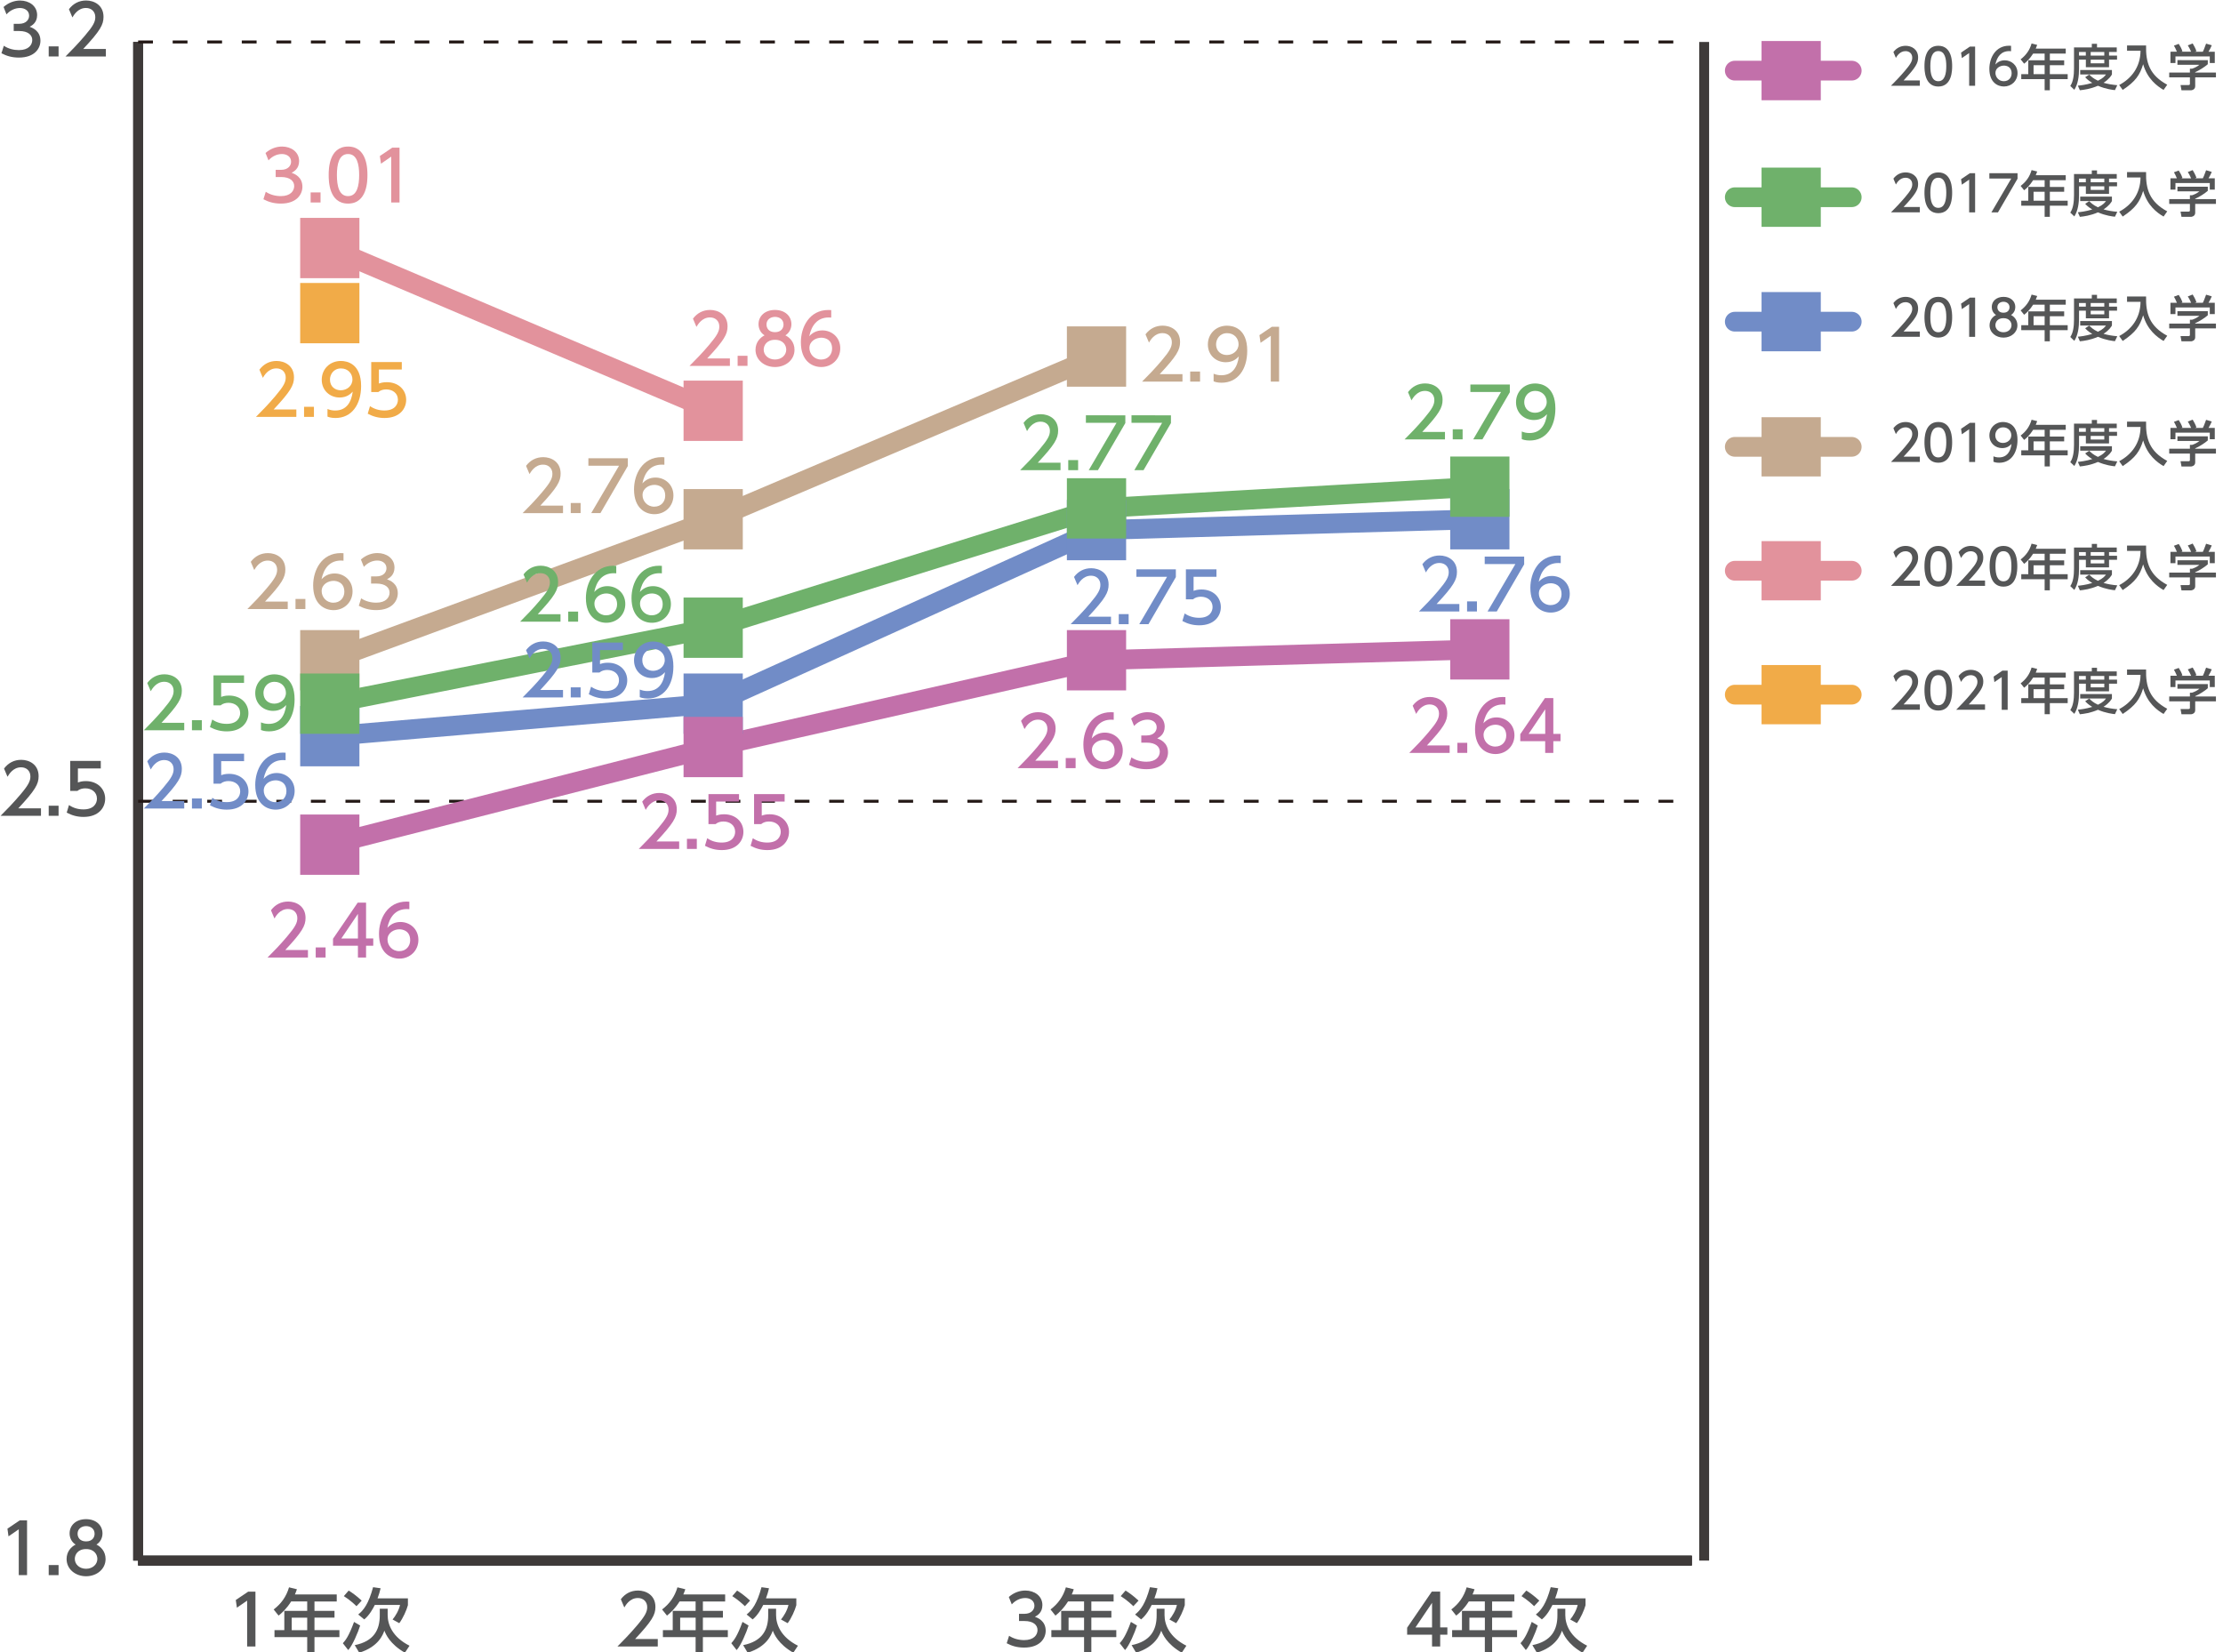 <?xml version="1.0" encoding="utf-8"?>
<!-- Generator: Adobe Illustrator 27.7.0, SVG Export Plug-In . SVG Version: 6.00 Build 0)  -->
<svg version="1.1" id="レイヤー_1" xmlns="http://www.w3.org/2000/svg" xmlns:xlink="http://www.w3.org/1999/xlink" x="0px"
	 y="0px" width="538.16px" height="400px" viewBox="0 0 538.16 400" style="enable-background:new 0 0 538.16 400;"
	 xml:space="preserve">
<style type="text/css">
	.st0{fill:none;stroke:#000000;stroke-width:2.39;stroke-miterlimit:10;}
	.st1{fill:none;stroke:#3E3A39;stroke-width:2.39;stroke-miterlimit:10;}
	.st2{fill:#555657;}
	.st3{fill:none;stroke:#231815;stroke-width:0.717;stroke-miterlimit:10;stroke-dasharray:3.585,4.78;}
	.st4{fill:none;stroke:#C5AA90;stroke-width:4.78;stroke-linecap:round;stroke-miterlimit:10;}
	.st5{fill:none;stroke:#E2929C;stroke-width:4.78;stroke-linecap:round;stroke-miterlimit:10;}
	.st6{fill:none;stroke:#718CC7;stroke-width:4.78;stroke-linecap:round;stroke-miterlimit:10;}
	.st7{fill:none;stroke:#6FB16B;stroke-width:4.78;stroke-linecap:round;stroke-miterlimit:10;}
	.st8{fill:none;stroke:#C270AA;stroke-width:4.78;stroke-linecap:round;stroke-miterlimit:10;}
	.st9{fill:#C5AA90;}
	.st10{fill:#E2929C;}
	.st11{fill:#718CC7;}
	.st12{fill:#6FB16B;}
	.st13{fill:#C270AA;}
	.st14{fill:none;stroke:#F1AB48;stroke-width:4.78;stroke-linecap:round;stroke-miterlimit:10;}
	.st15{fill:#F1AB48;}
	.st16{fill-rule:evenodd;clip-rule:evenodd;fill:#C270AA;}
</style>
<line class="st0" x1="33.44" y1="377.83" x2="409.57" y2="377.83"/>
<g>
	<g>
		<line class="st1" x1="33.44" y1="377.83" x2="33.44" y2="10.16"/>
		<line class="st1" x1="412.56" y1="377.83" x2="412.56" y2="10.16"/>
	</g>
</g>
<g>
	<path class="st2" d="M4.79,368.08h1.76v13.27H4.54v-11.1l-2.48,1.71L1.8,370.1L4.79,368.08z"/>
	<path class="st2" d="M14.18,378.91v2.44h-2.39v-2.44H14.18z"/>
	<path class="st2" d="M25.56,377.45c0,2.44-2.14,4.17-4.72,4.17c-2.58,0-4.72-1.72-4.72-4.17c0-1.83,1.14-2.98,2.19-3.5
		c-0.99-0.6-1.46-1.67-1.46-2.7c0-1.97,1.56-3.45,3.98-3.45c2.41,0,3.98,1.47,3.98,3.45c0,1.02-0.47,2.09-1.46,2.7
		C24.42,374.47,25.56,375.63,25.56,377.45z M23.57,377.42c0-0.97-0.67-2.38-2.73-2.38c-2.04,0-2.73,1.39-2.73,2.38
		c0,1.32,1.14,2.39,2.73,2.39C22.43,379.81,23.57,378.74,23.57,377.42z M22.9,371.34c0-1.24-0.99-1.86-2.06-1.86
		c-1.07,0-2.06,0.64-2.06,1.84c0,0.8,0.47,1.86,2.06,1.86C22.41,373.18,22.9,372.13,22.9,371.34z"/>
</g>
<g>
	<path class="st2" d="M9.92,195.7v1.81H0.14c1.46-1.46,3-3.03,4.71-5.04c2.03-2.38,2.51-3.37,2.51-4.49c0-1.31-0.91-2.21-2.26-2.21
		c-1.97,0-2.96,1.76-3.28,2.29l-0.84-1.99c1.04-1.37,2.44-2.11,4.17-2.11c1.89,0,4.2,1.09,4.2,3.97c0,1.89-0.79,3.35-4.92,7.77H9.92
		z"/>
	<path class="st2" d="M14.18,195.07v2.44h-2.39v-2.44H14.18z"/>
	<path class="st2" d="M24.4,186.05h-5.54v3.4c0.42-0.15,0.95-0.34,1.91-0.34c2.85,0,4.69,1.89,4.69,4.27c0,2.09-1.51,4.4-5.24,4.4
		c-1.47,0-2.76-0.34-4.07-1.04l0.55-1.83c1.07,0.72,2.21,1.05,3.5,1.05c2.56,0,3.27-1.5,3.27-2.61c0-1.56-1.27-2.49-2.83-2.49
		c-0.69,0-1.39,0.18-1.91,0.63H17v-7.26h7.4V186.05z"/>
</g>
<g>
	<path class="st2" d="M0.93,11.08C2,11.8,3.29,12.13,4.58,12.13c2.38,0,3.23-1.3,3.23-2.44c0-1.17-0.97-2.18-3.16-2.18H3.32V5.77
		h1.27c1.81,0,2.46-1.09,2.46-1.97c0-1.27-1.12-1.86-2.21-1.86c-1.26,0-2.43,0.6-3.27,1.54L0.86,1.69c1.27-1.12,2.73-1.56,4-1.56
		c2.19,0,4.13,1.29,4.13,3.53c0,1.87-1.32,2.56-1.81,2.81c0.69,0.27,2.61,1,2.61,3.4c0,1.79-1.34,4.07-5.22,4.07
		c-1.74,0-3.03-0.42-4.22-1.05L0.93,11.08z"/>
	<path class="st2" d="M14.18,11.23v2.44h-2.39v-2.44H14.18z"/>
	<path class="st2" d="M25.63,11.86v1.81h-9.77c1.45-1.46,2.99-3.03,4.7-5.04c2.03-2.38,2.51-3.36,2.51-4.49
		c0-1.3-0.91-2.21-2.26-2.21c-1.97,0-2.96,1.76-3.28,2.29l-0.84-1.99c1.04-1.37,2.44-2.11,4.17-2.11c1.89,0,4.2,1.09,4.2,3.97
		c0,1.89-0.79,3.35-4.92,7.77H25.63z"/>
</g>
<line class="st1" x1="33.44" y1="377.83" x2="33.44" y2="10.16"/>
<line class="st1" x1="33.44" y1="377.83" x2="409.57" y2="377.83"/>
<line class="st3" x1="33.44" y1="193.99" x2="409.57" y2="193.99"/>
<line class="st3" x1="33.44" y1="10.16" x2="409.57" y2="10.16"/>
<g>
	<path class="st2" d="M346.68,398.62v-2.85h-6.03v-1.69l5.97-8.74h2.03v8.67h1.74v1.76h-1.74v2.85H346.68z M342.66,394.02h4.02
		v-5.96L342.66,394.02z"/>
	<path class="st2" d="M366.61,386.04v1.69h-5.39V390h4.85v1.64h-4.85v3.03h6.04v1.69h-6.04v3.77h-1.76v-3.77h-7.92v-1.69h2.38V390
		h5.54v-2.28h-3.88c-1.19,1.86-2.18,2.71-3.05,3.43l-1.19-1.49c1.81-1.37,3.06-3.1,3.72-5.36l1.91,0.47
		c-0.22,0.65-0.32,0.87-0.49,1.26H366.61z M359.47,391.65h-3.75v3.03h3.75V391.65z"/>
	<path class="st2" d="M372.28,393.55c-0.49,1.61-1.87,4.87-2.89,5.94l-1.29-1.66c0.64-0.72,1.42-1.64,2.71-5.16L372.28,393.55z
		 M371.39,388.87c-0.32-0.32-1.64-1.56-3.06-2.44l1.17-1.34c0.7,0.42,1.84,1.21,3.15,2.43L371.39,388.87z M377.03,389.48h1.91v1.56
		c0,2.28,1.16,5.32,5.29,7.4l-1.12,1.69c-3.67-2.11-4.64-4.52-4.97-5.34c-0.32,0.92-1.41,3.92-6.08,5.34l-1.09-1.83
		c4.64-0.94,6.06-3.7,6.06-7.2V389.48z M377.23,384.53c-0.2,0.84-0.42,1.61-0.74,2.44h7.35v1.66c-0.32,1.19-1.19,3.16-2.09,4.35
		l-1.62-0.89c0.7-0.84,1.51-2.19,1.81-3.53h-6.11c-0.47,0.95-1.34,2.53-2.56,3.51l-1.46-1.19c1.32-1.07,2.49-2.54,3.6-6.61
		L377.23,384.53z"/>
</g>
<g>
	<path class="st2" d="M244.29,396.03c1.07,0.72,2.36,1.05,3.65,1.05c2.38,0,3.23-1.3,3.23-2.44c0-1.17-0.97-2.18-3.16-2.18h-1.32
		v-1.74h1.27c1.81,0,2.46-1.09,2.46-1.97c0-1.27-1.12-1.86-2.21-1.86c-1.26,0-2.43,0.6-3.27,1.54l-0.72-1.79
		c1.27-1.12,2.73-1.56,4-1.56c2.19,0,4.13,1.29,4.13,3.53c0,1.88-1.32,2.56-1.81,2.81c0.69,0.27,2.61,1.01,2.61,3.4
		c0,1.79-1.34,4.07-5.22,4.07c-1.74,0-3.03-0.42-4.22-1.05L244.29,396.03z"/>
	<path class="st2" d="M269.59,386.04v1.69h-5.39V390h4.85v1.64h-4.85v3.03h6.04v1.69h-6.04v3.77h-1.76v-3.77h-7.92v-1.69h2.38V390
		h5.54v-2.28h-3.88c-1.19,1.86-2.18,2.71-3.05,3.43l-1.19-1.49c1.81-1.37,3.06-3.1,3.72-5.36l1.91,0.47
		c-0.22,0.65-0.32,0.87-0.49,1.26H269.59z M262.44,391.65h-3.75v3.03h3.75V391.65z"/>
	<path class="st2" d="M275.25,393.55c-0.49,1.61-1.87,4.87-2.89,5.94l-1.29-1.66c0.64-0.72,1.42-1.64,2.71-5.16L275.25,393.55z
		 M274.37,388.87c-0.32-0.32-1.64-1.56-3.06-2.44l1.17-1.34c0.7,0.42,1.84,1.21,3.15,2.43L274.37,388.87z M280.01,389.48h1.91v1.56
		c0,2.28,1.16,5.32,5.29,7.4l-1.12,1.69c-3.67-2.11-4.64-4.52-4.97-5.34c-0.32,0.92-1.41,3.92-6.08,5.34l-1.09-1.83
		c4.64-0.94,6.06-3.7,6.06-7.2V389.48z M280.21,384.53c-0.2,0.84-0.42,1.61-0.74,2.44h7.35v1.66c-0.32,1.19-1.19,3.16-2.09,4.35
		l-1.62-0.89c0.7-0.84,1.51-2.19,1.81-3.53h-6.11c-0.47,0.95-1.34,2.53-2.56,3.51l-1.46-1.19c1.32-1.07,2.49-2.54,3.6-6.61
		L280.21,384.53z"/>
</g>
<g>
	<path class="st2" d="M159.24,396.82v1.81h-9.77c1.45-1.46,2.99-3.03,4.7-5.04c2.03-2.38,2.51-3.37,2.51-4.49
		c0-1.3-0.91-2.21-2.26-2.21c-1.97,0-2.96,1.76-3.28,2.29l-0.84-1.99c1.04-1.37,2.44-2.11,4.17-2.11c1.89,0,4.2,1.09,4.2,3.97
		c0,1.89-0.79,3.35-4.92,7.77H159.24z"/>
	<path class="st2" d="M175.55,386.04v1.69h-5.39V390h4.85v1.64h-4.85v3.03h6.04v1.69h-6.04v3.77h-1.76v-3.77h-7.92v-1.69h2.38V390
		h5.54v-2.28h-3.88c-1.19,1.86-2.18,2.71-3.05,3.43l-1.19-1.49c1.81-1.37,3.06-3.1,3.72-5.36l1.91,0.47
		c-0.22,0.65-0.32,0.87-0.49,1.26H175.55z M168.41,391.65h-3.75v3.03h3.75V391.65z"/>
	<path class="st2" d="M181.22,393.55c-0.49,1.61-1.87,4.87-2.89,5.94l-1.29-1.66c0.64-0.72,1.42-1.64,2.71-5.16L181.22,393.55z
		 M180.33,388.87c-0.32-0.32-1.64-1.56-3.06-2.44l1.17-1.34c0.7,0.42,1.84,1.21,3.15,2.43L180.33,388.87z M185.97,389.48h1.91v1.56
		c0,2.28,1.16,5.32,5.29,7.4l-1.12,1.69c-3.67-2.11-4.64-4.52-4.97-5.34c-0.32,0.92-1.41,3.92-6.08,5.34l-1.09-1.83
		c4.64-0.94,6.06-3.7,6.06-7.2V389.48z M186.17,384.53c-0.2,0.84-0.42,1.61-0.74,2.44h7.35v1.66c-0.32,1.19-1.19,3.16-2.09,4.35
		l-1.62-0.89c0.7-0.84,1.51-2.19,1.81-3.53h-6.11c-0.47,0.95-1.34,2.53-2.56,3.51l-1.46-1.19c1.32-1.07,2.49-2.54,3.6-6.61
		L186.17,384.53z"/>
</g>
<g>
	<path class="st2" d="M60.08,385.35h1.76v13.27h-2.01v-11.1l-2.48,1.71l-0.27-1.86L60.08,385.35z"/>
	<path class="st2" d="M81.52,386.04v1.69h-5.39V390h4.85v1.64h-4.85v3.03h6.04v1.69h-6.04v3.77h-1.76v-3.77h-7.92v-1.69h2.38V390
		h5.54v-2.28h-3.88c-1.19,1.86-2.18,2.71-3.05,3.43l-1.19-1.49c1.81-1.37,3.06-3.1,3.72-5.36l1.91,0.47
		c-0.22,0.65-0.32,0.87-0.49,1.26H81.52z M74.37,391.65h-3.75v3.03h3.75V391.65z"/>
	<path class="st2" d="M87.19,393.55c-0.49,1.61-1.87,4.87-2.89,5.94L83,397.84c0.64-0.72,1.42-1.64,2.71-5.16L87.19,393.55z
		 M86.3,388.87c-0.32-0.32-1.64-1.56-3.06-2.44l1.17-1.34c0.7,0.42,1.84,1.21,3.15,2.43L86.3,388.87z M91.94,389.48h1.91v1.56
		c0,2.28,1.16,5.32,5.29,7.4l-1.12,1.69c-3.67-2.11-4.64-4.52-4.97-5.34c-0.32,0.92-1.41,3.92-6.08,5.34l-1.09-1.83
		c4.64-0.94,6.06-3.7,6.06-7.2V389.48z M92.14,384.53c-0.2,0.84-0.42,1.61-0.74,2.44h7.35v1.66c-0.32,1.19-1.19,3.16-2.09,4.35
		l-1.62-0.89c0.7-0.84,1.51-2.19,1.81-3.53h-6.11c-0.47,0.95-1.34,2.53-2.56,3.51l-1.46-1.19c1.32-1.07,2.49-2.54,3.6-6.61
		L92.14,384.53z"/>
</g>
<g>
	<line class="st4" x1="419.97" y1="108.18" x2="448.28" y2="108.18"/>
</g>
<g>
	<line class="st5" x1="419.97" y1="138.18" x2="448.28" y2="138.18"/>
</g>
<g>
	<line class="st6" x1="419.97" y1="77.88" x2="448.28" y2="77.88"/>
</g>
<g>
	<line class="st7" x1="419.97" y1="47.75" x2="448.28" y2="47.75"/>
</g>
<g>
	<line class="st8" x1="419.97" y1="17.1" x2="448.28" y2="17.1"/>
</g>
<g>
	<rect x="426.45" y="101.01" class="st9" width="14.34" height="14.34"/>
</g>
<g>
	<rect x="426.45" y="131.01" class="st10" width="14.34" height="14.34"/>
</g>
<g>
	<rect x="426.45" y="70.71" class="st11" width="14.34" height="14.34"/>
</g>
<g>
	<rect x="426.45" y="40.58" class="st12" width="14.34" height="14.34"/>
</g>
<g>
	<rect x="426.45" y="9.93" class="st13" width="14.34" height="14.34"/>
</g>
<g>
	<g>
		<path class="st2" d="M464.77,110.55v1.29h-6.99c1.04-1.04,2.14-2.17,3.36-3.6c1.45-1.7,1.79-2.4,1.79-3.2
			c0-0.93-0.65-1.58-1.62-1.58c-1.41,0-2.12,1.26-2.34,1.64l-0.6-1.42c0.74-0.98,1.75-1.51,2.98-1.51c1.35,0,3,0.78,3,2.84
			c0,1.35-0.56,2.39-3.52,5.55H464.77z"/>
		<path class="st2" d="M465.89,107.09c0-0.92,0-4.93,3.35-4.93s3.35,4.02,3.35,4.93c0,0.92,0,4.94-3.35,4.94
			S465.89,108.02,465.89,107.09z M471.17,107.09c0-1.83-0.35-3.64-1.93-3.64c-1.58,0-1.93,1.82-1.93,3.64
			c0,1.93,0.39,3.65,1.93,3.65C470.82,110.74,471.17,108.9,471.17,107.09z"/>
		<path class="st2" d="M476.89,102.36h1.26v9.49h-1.44v-7.93l-1.77,1.22l-0.19-1.33L476.89,102.36z"/>
		<path class="st2" d="M482.6,110.48c0.43,0.18,0.86,0.26,1.33,0.26c1.95,0,2.8-1.44,3.04-3.27c-0.33,0.35-0.98,1.02-2.27,1.02
			c-1.64,0-3.09-1.18-3.09-3.07c0-1.84,1.4-3.25,3.31-3.25c1.04,0,3.49,0.46,3.49,4.33c0,3.25-1.65,5.54-4.44,5.54
			c-0.77,0-1.17-0.16-1.38-0.24V110.48z M484.89,107.24c1.05,0,2.02-0.74,2.02-1.87c0-1.02-0.77-1.91-1.97-1.91
			c-1.33,0-1.91,1.08-1.91,1.91C483.03,106.66,483.97,107.24,484.89,107.24z"/>
		<path class="st2" d="M500.09,102.85v1.21h-3.85v1.63h3.47v1.17h-3.47v2.17h4.32v1.21h-4.32v2.69h-1.26v-2.69h-5.66v-1.21h1.7
			v-3.34h3.96v-1.63h-2.78c-0.85,1.33-1.55,1.94-2.18,2.45l-0.85-1.06c1.29-0.98,2.19-2.21,2.65-3.83l1.36,0.34
			c-0.16,0.46-0.23,0.62-0.35,0.9H500.09z M494.98,106.86h-2.68v2.17h2.68V106.86z"/>
		<path class="st2" d="M502.09,102.56h4.31v-0.88h1.26v0.88h4.78v1.1h-1.87v0.88h1.94v0.98h-1.94v1.84h-5.61v-1.84h-1.65v2.18
			c0,1.83-0.25,3.74-1.14,5.12l-0.98-0.93c0.72-1.05,0.9-2.64,0.9-4.21V102.56z M505.78,109.13c0.35,0.35,0.96,0.97,2.11,1.49
			c1.27-0.61,1.67-1.15,1.94-1.51h-6.24v-1.08h7.68v1.08c-0.18,0.31-0.65,1.12-2.03,2.01c1.03,0.3,2.01,0.46,3.33,0.59L512,112.9
			c-0.57-0.06-2.25-0.25-4.11-1.06c-1.82,0.79-3.4,0.99-4.38,1.09l-0.49-1.11c0.66-0.07,1.84-0.18,3.49-0.67
			c-1.1-0.67-1.52-1.15-1.71-1.38L505.78,109.13z M503.3,103.66v0.88h1.65v-0.88H503.3z M506.13,103.66v0.88h3.29v-0.88H506.13z
			 M506.13,105.53v0.88h3.29v-0.88H506.13z"/>
		<path class="st2" d="M514.94,102.08h4.6c-0.11,4.11,0.83,7.19,5.12,9.51l-0.89,1.26c-1.61-0.95-3.91-2.67-4.94-6.22
			c-0.8,2.6-1.81,4.14-4.95,6.22l-0.85-1.19c2.93-1.57,5.12-4.28,5.17-8.29h-3.27V102.08z"/>
		<path class="st2" d="M534.48,105.64v0.99c-0.68,0.61-2.11,1.53-3.05,1.91v0.1h5.02v1.17h-5.02v2.14c0,0.86-0.86,0.99-0.98,0.99
			h-2.34l-0.23-1.27h1.93c0.34,0,0.34-0.17,0.34-0.38v-1.48h-5.01v-1.17h5.01v-0.93h0.53c0.41-0.13,1.23-0.47,1.77-0.95h-5.32v-1.12
			H534.48z M527,103.6c-0.25-0.65-0.55-1.19-0.72-1.47l1.16-0.43c0.32,0.46,0.69,1.16,0.9,1.79l-0.28,0.11h2.39
			c-0.3-0.69-0.53-1.1-0.81-1.54l1.18-0.46c0.25,0.38,0.72,1.27,0.91,1.87l-0.39,0.13h1.94c0.14-0.28,0.32-0.63,0.79-1.96l1.37,0.41
			c-0.27,0.63-0.43,0.94-0.79,1.55h1.52v2.74h-1.21v-1.6h-8.31v1.6h-1.21v-2.74H527z"/>
	</g>
</g>
<g>
	<g>
		<path class="st2" d="M464.77,140.55v1.29h-6.99c1.04-1.04,2.14-2.17,3.36-3.6c1.45-1.69,1.79-2.4,1.79-3.2
			c0-0.93-0.65-1.58-1.62-1.58c-1.41,0-2.12,1.26-2.34,1.64l-0.6-1.42c0.74-0.98,1.75-1.51,2.98-1.51c1.35,0,3,0.77,3,2.83
			c0,1.35-0.56,2.39-3.52,5.55H464.77z"/>
		<path class="st2" d="M465.89,137.09c0-0.92,0-4.92,3.35-4.92s3.35,4.02,3.35,4.92c0,0.92,0,4.94-3.35,4.94
			S465.89,138.02,465.89,137.09z M471.17,137.09c0-1.83-0.35-3.64-1.93-3.64c-1.58,0-1.93,1.82-1.93,3.64
			c0,1.93,0.39,3.65,1.93,3.65C470.82,140.74,471.17,138.9,471.17,137.09z"/>
		<path class="st2" d="M480.55,140.55v1.29h-6.99c1.04-1.04,2.14-2.17,3.36-3.6c1.45-1.69,1.79-2.4,1.79-3.2
			c0-0.93-0.65-1.58-1.62-1.58c-1.41,0-2.12,1.26-2.34,1.64l-0.6-1.42c0.74-0.98,1.75-1.51,2.98-1.51c1.35,0,3,0.77,3,2.83
			c0,1.35-0.56,2.39-3.52,5.55H480.55z"/>
		<path class="st2" d="M481.66,137.09c0-0.92,0-4.92,3.35-4.92s3.35,4.02,3.35,4.92c0,0.92,0,4.94-3.35,4.94
			S481.66,138.02,481.66,137.09z M486.94,137.09c0-1.83-0.35-3.64-1.93-3.64c-1.58,0-1.93,1.82-1.93,3.64
			c0,1.93,0.39,3.65,1.93,3.65C486.59,140.74,486.94,138.9,486.94,137.09z"/>
		<path class="st2" d="M500.09,132.85v1.21h-3.85v1.62h3.47v1.17h-3.47v2.17h4.32v1.21h-4.32v2.69h-1.26v-2.69h-5.66v-1.21h1.7
			v-3.34h3.96v-1.62h-2.78c-0.85,1.33-1.55,1.94-2.18,2.45l-0.85-1.06c1.29-0.98,2.19-2.21,2.65-3.83l1.36,0.34
			c-0.16,0.47-0.23,0.62-0.35,0.9H500.09z M494.98,136.86h-2.68v2.17h2.68V136.86z"/>
		<path class="st2" d="M502.09,132.56h4.31v-0.88h1.26v0.88h4.78v1.1h-1.87v0.89h1.94v0.98h-1.94v1.84h-5.61v-1.84h-1.65v2.18
			c0,1.83-0.25,3.74-1.14,5.12l-0.98-0.93c0.72-1.05,0.9-2.64,0.9-4.21V132.56z M505.78,139.13c0.35,0.35,0.96,0.97,2.11,1.49
			c1.27-0.61,1.67-1.15,1.94-1.5h-6.24v-1.08h7.68v1.08c-0.18,0.31-0.65,1.12-2.03,2.01c1.03,0.3,2.01,0.47,3.33,0.59L512,142.9
			c-0.57-0.06-2.25-0.25-4.11-1.06c-1.82,0.79-3.4,0.99-4.38,1.09l-0.49-1.11c0.66-0.07,1.84-0.18,3.49-0.67
			c-1.1-0.67-1.52-1.15-1.71-1.38L505.78,139.13z M503.3,133.66v0.89h1.65v-0.89H503.3z M506.13,133.66v0.89h3.29v-0.89H506.13z
			 M506.13,135.53v0.88h3.29v-0.88H506.13z"/>
		<path class="st2" d="M514.94,132.09h4.6c-0.11,4.11,0.83,7.19,5.12,9.51l-0.89,1.26c-1.61-0.94-3.91-2.67-4.94-6.22
			c-0.8,2.6-1.81,4.14-4.95,6.22l-0.85-1.19c2.93-1.56,5.12-4.28,5.17-8.29h-3.27V132.09z"/>
		<path class="st2" d="M534.48,135.64v0.99c-0.68,0.61-2.11,1.53-3.05,1.91v0.09h5.02v1.17h-5.02v2.14c0,0.86-0.86,0.99-0.98,0.99
			h-2.34l-0.23-1.27h1.93c0.34,0,0.34-0.17,0.34-0.38v-1.48h-5.01v-1.17h5.01v-0.93h0.53c0.41-0.13,1.23-0.47,1.77-0.94h-5.32v-1.12
			H534.48z M527,133.6c-0.25-0.64-0.55-1.18-0.72-1.47l1.16-0.43c0.32,0.45,0.69,1.16,0.9,1.79l-0.28,0.11h2.39
			c-0.3-0.69-0.53-1.1-0.81-1.54l1.18-0.46c0.25,0.38,0.72,1.27,0.91,1.87l-0.39,0.13h1.94c0.14-0.28,0.32-0.63,0.79-1.96l1.37,0.41
			c-0.27,0.63-0.43,0.95-0.79,1.55h1.52v2.74h-1.21v-1.6h-8.31v1.6h-1.21v-2.74H527z"/>
	</g>
</g>
<g>
	<line class="st14" x1="419.97" y1="168.18" x2="448.28" y2="168.18"/>
</g>
<g>
	<rect x="426.45" y="161.01" class="st15" width="14.34" height="14.34"/>
</g>
<g>
	<g>
		<path class="st2" d="M464.77,170.55v1.29h-6.99c1.04-1.04,2.14-2.17,3.36-3.6c1.45-1.7,1.79-2.4,1.79-3.2
			c0-0.93-0.65-1.58-1.62-1.58c-1.41,0-2.12,1.26-2.34,1.64l-0.6-1.42c0.74-0.98,1.75-1.51,2.98-1.51c1.35,0,3,0.78,3,2.83
			c0,1.35-0.56,2.39-3.52,5.55H464.77z"/>
		<path class="st2" d="M465.89,167.1c0-0.92,0-4.93,3.35-4.93s3.35,4.02,3.35,4.93c0,0.92,0,4.94-3.35,4.94
			S465.89,168.02,465.89,167.1z M471.17,167.1c0-1.83-0.35-3.64-1.93-3.64c-1.58,0-1.93,1.82-1.93,3.64c0,1.93,0.39,3.65,1.93,3.65
			C470.82,170.75,471.17,168.9,471.17,167.1z"/>
		<path class="st2" d="M480.55,170.55v1.29h-6.99c1.04-1.04,2.14-2.17,3.36-3.6c1.45-1.7,1.79-2.4,1.79-3.2
			c0-0.93-0.65-1.58-1.62-1.58c-1.41,0-2.12,1.26-2.34,1.64l-0.6-1.42c0.74-0.98,1.75-1.51,2.98-1.51c1.35,0,3,0.78,3,2.83
			c0,1.35-0.56,2.39-3.52,5.55H480.55z"/>
		<path class="st2" d="M484.77,162.36h1.26v9.49h-1.44v-7.93l-1.77,1.22l-0.19-1.33L484.77,162.36z"/>
		<path class="st2" d="M500.09,162.85v1.21h-3.85v1.63h3.47v1.17h-3.47v2.16h4.32v1.21h-4.32v2.69h-1.26v-2.69h-5.66v-1.21h1.7
			v-3.34h3.96v-1.63h-2.78c-0.85,1.33-1.55,1.94-2.18,2.45l-0.85-1.06c1.29-0.98,2.19-2.21,2.65-3.83l1.36,0.34
			c-0.16,0.47-0.23,0.62-0.35,0.9H500.09z M494.98,166.86h-2.68v2.16h2.68V166.86z"/>
		<path class="st2" d="M502.09,162.56h4.31v-0.88h1.26v0.88h4.78v1.1h-1.87v0.89h1.94v0.98h-1.94v1.84h-5.61v-1.84h-1.65v2.18
			c0,1.83-0.25,3.74-1.14,5.12l-0.98-0.93c0.72-1.05,0.9-2.64,0.9-4.21V162.56z M505.78,169.13c0.35,0.35,0.96,0.97,2.11,1.49
			c1.27-0.61,1.67-1.15,1.94-1.51h-6.24v-1.08h7.68v1.08c-0.18,0.31-0.65,1.12-2.03,2.01c1.03,0.3,2.01,0.47,3.33,0.59L512,172.9
			c-0.57-0.06-2.25-0.25-4.11-1.06c-1.82,0.79-3.4,0.99-4.38,1.09l-0.49-1.11c0.66-0.07,1.84-0.18,3.49-0.67
			c-1.1-0.67-1.52-1.15-1.71-1.38L505.78,169.13z M503.3,163.66v0.89h1.65v-0.89H503.3z M506.13,163.66v0.89h3.29v-0.89H506.13z
			 M506.13,165.53v0.88h3.29v-0.88H506.13z"/>
		<path class="st2" d="M514.94,162.09h4.6c-0.11,4.11,0.83,7.19,5.12,9.51l-0.89,1.26c-1.61-0.94-3.91-2.67-4.94-6.22
			c-0.8,2.6-1.81,4.14-4.95,6.22l-0.85-1.18c2.93-1.57,5.12-4.28,5.17-8.29h-3.27V162.09z"/>
		<path class="st2" d="M534.48,165.64v0.99c-0.68,0.61-2.11,1.53-3.05,1.91v0.09h5.02v1.17h-5.02v2.14c0,0.86-0.86,0.99-0.98,0.99
			h-2.34l-0.23-1.27h1.93c0.34,0,0.34-0.17,0.34-0.38v-1.48h-5.01v-1.17h5.01v-0.93h0.53c0.41-0.13,1.23-0.47,1.77-0.95h-5.32v-1.12
			H534.48z M527,163.61c-0.25-0.65-0.55-1.18-0.72-1.47l1.16-0.43c0.32,0.46,0.69,1.16,0.9,1.79l-0.28,0.11h2.39
			c-0.3-0.69-0.53-1.1-0.81-1.54l1.18-0.46c0.25,0.38,0.72,1.27,0.91,1.86l-0.39,0.13h1.94c0.14-0.28,0.32-0.63,0.79-1.96l1.37,0.41
			c-0.27,0.63-0.43,0.95-0.79,1.55h1.52v2.74h-1.21v-1.6h-8.31v1.6h-1.21v-2.74H527z"/>
	</g>
</g>
<g>
	<g>
		<path class="st2" d="M464.77,80.25v1.29h-6.99c1.04-1.04,2.14-2.17,3.36-3.6c1.45-1.7,1.79-2.4,1.79-3.2
			c0-0.93-0.65-1.58-1.62-1.58c-1.41,0-2.12,1.26-2.34,1.64l-0.6-1.42c0.74-0.98,1.75-1.51,2.98-1.51c1.35,0,3,0.78,3,2.84
			c0,1.35-0.56,2.39-3.52,5.55H464.77z"/>
		<path class="st2" d="M465.89,76.79c0-0.92,0-4.93,3.35-4.93s3.35,4.02,3.35,4.93c0,0.92,0,4.94-3.35,4.94
			S465.89,77.72,465.89,76.79z M471.17,76.79c0-1.83-0.35-3.64-1.93-3.64c-1.58,0-1.93,1.82-1.93,3.64c0,1.93,0.39,3.65,1.93,3.65
			C470.82,80.45,471.17,78.6,471.17,76.79z"/>
		<path class="st2" d="M476.89,72.06h1.26v9.49h-1.44v-7.93l-1.77,1.22l-0.19-1.33L476.89,72.06z"/>
		<path class="st2" d="M488.39,78.76c0,1.75-1.53,2.98-3.37,2.98c-1.84,0-3.37-1.23-3.37-2.98c0-1.3,0.81-2.13,1.57-2.5
			c-0.71-0.43-1.04-1.2-1.04-1.93c0-1.41,1.11-2.46,2.85-2.46c1.72,0,2.85,1.05,2.85,2.46c0,0.73-0.33,1.49-1.04,1.93
			C487.57,76.63,488.39,77.45,488.39,78.76z M486.96,78.73c0-0.7-0.48-1.7-1.95-1.7c-1.46,0-1.95,0.99-1.95,1.7
			c0,0.95,0.81,1.71,1.95,1.71C486.15,80.45,486.96,79.68,486.96,78.73z M486.48,74.39c0-0.88-0.71-1.33-1.47-1.33
			s-1.47,0.46-1.47,1.32c0,0.57,0.33,1.33,1.47,1.33C486.14,75.71,486.48,74.95,486.48,74.39z"/>
		<path class="st2" d="M500.09,72.55v1.21h-3.85v1.63h3.47v1.17h-3.47v2.17h4.32v1.21h-4.32v2.69h-1.26v-2.69h-5.66v-1.21h1.7v-3.34
			h3.96v-1.63h-2.78c-0.85,1.33-1.55,1.94-2.18,2.45l-0.85-1.06c1.29-0.98,2.19-2.21,2.65-3.83l1.36,0.34
			c-0.16,0.46-0.23,0.62-0.35,0.9H500.09z M494.98,76.56h-2.68v2.17h2.68V76.56z"/>
		<path class="st2" d="M502.09,72.26h4.31v-0.88h1.26v0.88h4.78v1.1h-1.87v0.88h1.94v0.98h-1.94v1.84h-5.61v-1.84h-1.65v2.18
			c0,1.83-0.25,3.74-1.14,5.12l-0.98-0.93c0.72-1.05,0.9-2.64,0.9-4.21V72.26z M505.78,78.83c0.35,0.35,0.96,0.97,2.11,1.49
			c1.27-0.61,1.67-1.15,1.94-1.51h-6.24v-1.08h7.68v1.08c-0.18,0.31-0.65,1.12-2.03,2.01c1.03,0.3,2.01,0.46,3.33,0.59L512,82.6
			c-0.57-0.06-2.25-0.25-4.11-1.06c-1.82,0.79-3.4,0.99-4.38,1.09l-0.49-1.11c0.66-0.07,1.84-0.18,3.49-0.67
			c-1.1-0.67-1.52-1.15-1.71-1.38L505.78,78.83z M503.3,73.36v0.88h1.65v-0.88H503.3z M506.13,73.36v0.88h3.29v-0.88H506.13z
			 M506.13,75.23v0.88h3.29v-0.88H506.13z"/>
		<path class="st2" d="M514.94,71.78h4.6c-0.11,4.11,0.83,7.19,5.12,9.51l-0.89,1.26c-1.61-0.95-3.91-2.67-4.94-6.22
			c-0.8,2.6-1.81,4.14-4.95,6.22l-0.85-1.19c2.93-1.57,5.12-4.28,5.17-8.29h-3.27V71.78z"/>
		<path class="st2" d="M534.48,75.34v0.99c-0.68,0.61-2.11,1.53-3.05,1.91v0.1h5.02v1.17h-5.02v2.14c0,0.86-0.86,0.99-0.98,0.99
			h-2.34l-0.23-1.27h1.93c0.34,0,0.34-0.17,0.34-0.38v-1.48h-5.01v-1.17h5.01v-0.93h0.53c0.41-0.13,1.23-0.47,1.77-0.95h-5.32v-1.12
			H534.48z M527,73.3c-0.25-0.65-0.55-1.19-0.72-1.47l1.16-0.43c0.32,0.46,0.69,1.16,0.9,1.79l-0.28,0.11h2.39
			c-0.3-0.69-0.53-1.1-0.81-1.54l1.18-0.46c0.25,0.38,0.72,1.27,0.91,1.87l-0.39,0.13h1.94c0.14-0.28,0.32-0.63,0.79-1.96l1.37,0.41
			c-0.27,0.63-0.43,0.94-0.79,1.55h1.52v2.74h-1.21v-1.6h-8.31v1.6h-1.21V73.3H527z"/>
	</g>
</g>
<g>
	<g>
		<path class="st2" d="M464.77,50.12v1.29h-6.99c1.04-1.04,2.14-2.17,3.36-3.6c1.45-1.7,1.79-2.4,1.79-3.2
			c0-0.93-0.65-1.58-1.62-1.58c-1.41,0-2.12,1.26-2.34,1.64l-0.6-1.42c0.74-0.98,1.75-1.51,2.98-1.51c1.35,0,3,0.78,3,2.83
			c0,1.35-0.56,2.39-3.52,5.55H464.77z"/>
		<path class="st2" d="M465.89,46.67c0-0.92,0-4.93,3.35-4.93s3.35,4.02,3.35,4.93c0,0.92,0,4.94-3.35,4.94
			S465.89,47.59,465.89,46.67z M471.17,46.67c0-1.83-0.35-3.64-1.93-3.64c-1.58,0-1.93,1.82-1.93,3.64c0,1.93,0.39,3.65,1.93,3.65
			C470.82,50.32,471.17,48.47,471.17,46.67z"/>
		<path class="st2" d="M476.89,41.93h1.26v9.49h-1.44v-7.93l-1.77,1.22l-0.19-1.33L476.89,41.93z"/>
		<path class="st2" d="M488.42,41.93v1.34l-4.74,8.15h-1.59l4.81-8.19h-5.3v-1.29H488.42z"/>
		<path class="st2" d="M500.09,42.42v1.21h-3.85v1.63h3.47v1.17h-3.47v2.16h4.32v1.21h-4.32v2.69h-1.26V49.8h-5.66v-1.21h1.7v-3.34
			h3.96v-1.63h-2.78c-0.85,1.33-1.55,1.94-2.18,2.45l-0.85-1.06c1.29-0.98,2.19-2.21,2.65-3.83l1.36,0.34
			c-0.16,0.47-0.23,0.62-0.35,0.9H500.09z M494.98,46.43h-2.68v2.16h2.68V46.43z"/>
		<path class="st2" d="M502.09,42.14h4.31v-0.88h1.26v0.88h4.78v1.1h-1.87v0.89h1.94v0.98h-1.94v1.84h-5.61V45.1h-1.65v2.18
			c0,1.83-0.25,3.74-1.14,5.12l-0.98-0.93c0.72-1.05,0.9-2.64,0.9-4.21V42.14z M505.78,48.7c0.35,0.35,0.96,0.97,2.11,1.49
			c1.27-0.61,1.67-1.15,1.94-1.51h-6.24v-1.08h7.68v1.08c-0.18,0.31-0.65,1.12-2.03,2.01c1.03,0.3,2.01,0.47,3.33,0.59L512,52.47
			c-0.57-0.06-2.25-0.25-4.11-1.06c-1.82,0.79-3.4,0.99-4.38,1.09l-0.49-1.11c0.66-0.07,1.84-0.18,3.49-0.67
			c-1.1-0.67-1.52-1.15-1.71-1.38L505.78,48.7z M503.3,43.24v0.89h1.65v-0.89H503.3z M506.13,43.24v0.89h3.29v-0.89H506.13z
			 M506.13,45.1v0.88h3.29V45.1H506.13z"/>
		<path class="st2" d="M514.94,41.66h4.6c-0.11,4.11,0.83,7.19,5.12,9.51l-0.89,1.26c-1.61-0.94-3.91-2.67-4.94-6.22
			c-0.8,2.6-1.81,4.14-4.95,6.22l-0.85-1.18c2.93-1.57,5.12-4.28,5.17-8.29h-3.27V41.66z"/>
		<path class="st2" d="M534.48,45.21v0.99c-0.68,0.61-2.11,1.53-3.05,1.91v0.09h5.02v1.17h-5.02v2.14c0,0.86-0.86,0.99-0.98,0.99
			h-2.34l-0.23-1.27h1.93c0.34,0,0.34-0.17,0.34-0.38v-1.48h-5.01v-1.17h5.01v-0.93h0.53c0.41-0.13,1.23-0.47,1.77-0.95h-5.32v-1.12
			H534.48z M527,43.18c-0.25-0.65-0.55-1.18-0.72-1.47l1.16-0.43c0.32,0.46,0.69,1.16,0.9,1.79l-0.28,0.11h2.39
			c-0.3-0.69-0.53-1.1-0.81-1.54l1.18-0.46c0.25,0.38,0.72,1.27,0.91,1.86l-0.39,0.13h1.94c0.14-0.28,0.32-0.63,0.79-1.96l1.37,0.41
			c-0.27,0.63-0.43,0.95-0.79,1.55h1.52v2.74h-1.21v-1.6h-8.31v1.6h-1.21v-2.74H527z"/>
	</g>
</g>
<g>
	<g>
		<path class="st2" d="M464.77,19.47v1.29h-6.99c1.04-1.04,2.14-2.17,3.36-3.6c1.45-1.7,1.79-2.4,1.79-3.2
			c0-0.93-0.65-1.58-1.62-1.58c-1.41,0-2.12,1.26-2.34,1.64l-0.6-1.42c0.74-0.98,1.75-1.51,2.98-1.51c1.35,0,3,0.78,3,2.84
			c0,1.35-0.56,2.39-3.52,5.55H464.77z"/>
		<path class="st2" d="M465.89,16.01c0-0.92,0-4.93,3.35-4.93s3.35,4.02,3.35,4.93c0,0.92,0,4.94-3.35,4.94
			S465.89,16.94,465.89,16.01z M471.17,16.01c0-1.83-0.35-3.64-1.93-3.64c-1.58,0-1.93,1.82-1.93,3.64c0,1.93,0.39,3.65,1.93,3.65
			C470.82,19.66,471.17,17.82,471.17,16.01z"/>
		<path class="st2" d="M476.89,11.28h1.26v9.49h-1.44v-7.93l-1.77,1.22l-0.19-1.33L476.89,11.28z"/>
		<path class="st2" d="M486.85,12.4c-0.28-0.01-0.3-0.03-0.42-0.03c-2.01,0-3,1.4-3.38,3.25c0.48-0.53,1.19-1.02,2.27-1.02
			c1.59,0,3.1,1.17,3.1,3.1c0,1.89-1.47,3.24-3.29,3.24c-1.52,0-3.53-0.97-3.53-4.28c0-2.62,1.46-5.59,4.77-5.59
			c0.17,0,0.28,0,0.48,0.02V12.4z M485.13,15.88c-0.92,0-2.06,0.59-2.06,1.78c0,0.99,0.78,2,2.02,2c1.23,0,1.9-0.91,1.9-1.89
			C487,16.1,485.65,15.88,485.13,15.88z"/>
		<path class="st2" d="M500.09,11.77v1.21h-3.85v1.63h3.47v1.17h-3.47v2.17h4.32v1.21h-4.32v2.69h-1.26v-2.69h-5.66v-1.21h1.7V14.6
			h3.96v-1.63h-2.78c-0.85,1.33-1.55,1.94-2.18,2.45l-0.85-1.06c1.29-0.98,2.19-2.21,2.65-3.83l1.36,0.34
			c-0.16,0.46-0.23,0.62-0.35,0.9H500.09z M494.98,15.78h-2.68v2.17h2.68V15.78z"/>
		<path class="st2" d="M502.09,11.48h4.31V10.6h1.26v0.88h4.78v1.1h-1.87v0.88h1.94v0.98h-1.94v1.84h-5.61v-1.84h-1.65v2.18
			c0,1.83-0.25,3.74-1.14,5.12l-0.98-0.93c0.72-1.05,0.9-2.64,0.9-4.21V11.48z M505.78,18.05c0.35,0.35,0.96,0.97,2.11,1.49
			c1.27-0.61,1.67-1.15,1.94-1.51h-6.24v-1.08h7.68v1.08c-0.18,0.31-0.65,1.12-2.03,2.01c1.03,0.3,2.01,0.46,3.33,0.59L512,21.82
			c-0.57-0.06-2.25-0.25-4.11-1.06c-1.82,0.79-3.4,0.99-4.38,1.09l-0.49-1.11c0.66-0.07,1.84-0.18,3.49-0.67
			c-1.1-0.67-1.52-1.15-1.71-1.38L505.78,18.05z M503.3,12.58v0.88h1.65v-0.88H503.3z M506.13,12.58v0.88h3.29v-0.88H506.13z
			 M506.13,14.45v0.88h3.29v-0.88H506.13z"/>
		<path class="st2" d="M514.94,11h4.6c-0.11,4.11,0.83,7.19,5.12,9.51l-0.89,1.26c-1.61-0.95-3.91-2.67-4.94-6.22
			c-0.8,2.6-1.81,4.14-4.95,6.22l-0.85-1.19c2.93-1.57,5.12-4.28,5.17-8.29h-3.27V11z"/>
		<path class="st2" d="M534.48,14.56v0.99c-0.68,0.61-2.11,1.53-3.05,1.91v0.1h5.02v1.17h-5.02v2.14c0,0.86-0.86,0.99-0.98,0.99
			h-2.34l-0.23-1.27h1.93c0.34,0,0.34-0.17,0.34-0.38v-1.48h-5.01v-1.17h5.01v-0.93h0.53c0.41-0.13,1.23-0.47,1.77-0.95h-5.32v-1.12
			H534.48z M527,12.52c-0.25-0.65-0.55-1.19-0.72-1.47l1.16-0.43c0.32,0.46,0.69,1.16,0.9,1.79l-0.28,0.11h2.39
			c-0.3-0.69-0.53-1.1-0.81-1.54l1.18-0.46c0.25,0.38,0.72,1.27,0.91,1.87l-0.39,0.13h1.94c0.14-0.28,0.32-0.63,0.79-1.96l1.37,0.41
			c-0.27,0.63-0.43,0.94-0.79,1.55h1.52v2.74h-1.21v-1.6h-8.31v1.6h-1.21v-2.74H527z"/>
	</g>
</g>
<g>
	<line class="st5" x1="172.64" y1="99.45" x2="79.84" y2="60.05"/>
</g>
<g>
	<line class="st4" x1="172.64" y1="125.71" x2="79.84" y2="159.85"/>
	<line class="st4" x1="265.45" y1="86.32" x2="172.64" y2="125.71"/>
</g>
<g>
	<line class="st6" x1="172.64" y1="170.36" x2="79.84" y2="178.24"/>
	<line class="st6" x1="265.45" y1="128.34" x2="172.64" y2="170.36"/>
	<line class="st6" x1="358.25" y1="125.71" x2="265.45" y2="128.34"/>
</g>
<g>
	<line class="st7" x1="172.64" y1="151.97" x2="79.84" y2="170.36"/>
	<line class="st7" x1="265.45" y1="123.08" x2="172.64" y2="151.97"/>
	<line class="st7" x1="358.25" y1="117.83" x2="265.45" y2="123.08"/>
</g>
<g>
	<line class="st8" x1="172.64" y1="180.86" x2="79.84" y2="204.5"/>
	<line class="st8" x1="265.45" y1="159.85" x2="172.64" y2="180.86"/>
	<line class="st8" x1="358.25" y1="157.23" x2="265.45" y2="159.85"/>
</g>
<g>
	<rect x="72.67" y="68.51" class="st15" width="14.34" height="14.6"/>
</g>
<g>
	<rect x="72.67" y="52.75" class="st10" width="14.34" height="14.6"/>
	<rect x="165.48" y="92.15" class="st10" width="14.34" height="14.6"/>
</g>
<g>
	<rect x="72.67" y="152.55" class="st9" width="14.34" height="14.6"/>
	<rect x="165.48" y="118.41" class="st9" width="14.34" height="14.6"/>
	<rect x="258.28" y="79.02" class="st9" width="14.34" height="14.6"/>
</g>
<g>
	<rect x="72.67" y="170.93" class="st11" width="14.34" height="14.6"/>
	<rect x="165.48" y="163.06" class="st11" width="14.34" height="14.6"/>
	<rect x="258.28" y="121.04" class="st11" width="14.34" height="14.6"/>
	<rect x="351.08" y="118.41" class="st11" width="14.34" height="14.6"/>
</g>
<g>
	<rect x="72.67" y="163.06" class="st12" width="14.34" height="14.6"/>
	<rect x="165.48" y="144.67" class="st12" width="14.34" height="14.6"/>
	<rect x="258.28" y="115.78" class="st12" width="14.34" height="14.6"/>
	<rect x="351.08" y="110.53" class="st12" width="14.34" height="14.6"/>
</g>
<g>
	<rect x="72.67" y="197.2" class="st16" width="14.34" height="14.6"/>
	<rect x="165.48" y="173.56" class="st16" width="14.34" height="14.6"/>
	<rect x="258.28" y="152.55" class="st16" width="14.34" height="14.6"/>
	<rect x="351.08" y="149.92" class="st16" width="14.34" height="14.6"/>
</g>
<g>
	<path class="st13" d="M350.94,180.48v1.81h-9.78c1.46-1.46,3-3.03,4.7-5.04c2.02-2.38,2.51-3.36,2.51-4.49
		c0-1.3-0.9-2.21-2.26-2.21c-1.98,0-2.96,1.76-3.28,2.29l-0.84-1.99c1.04-1.37,2.44-2.11,4.17-2.11c1.89,0,4.2,1.09,4.2,3.97
		c0,1.89-0.79,3.35-4.92,7.77H350.94z"/>
	<path class="st13" d="M355.2,179.84v2.44h-2.39v-2.44H355.2z"/>
	<path class="st13" d="M364.44,170.59c-0.39-0.02-0.42-0.03-0.59-0.03c-2.81,0-4.2,1.96-4.74,4.55c0.67-0.74,1.67-1.42,3.18-1.42
		c2.23,0,4.34,1.64,4.34,4.33c0,2.64-2.06,4.54-4.6,4.54c-2.13,0-4.94-1.36-4.94-5.99c0-3.66,2.04-7.82,6.68-7.82
		c0.23,0,0.39,0,0.67,0.03V170.59z M362.03,175.46c-1.29,0-2.88,0.82-2.88,2.49c0,1.39,1.09,2.8,2.83,2.8
		c1.72,0,2.66-1.27,2.66-2.64C364.64,175.76,362.75,175.46,362.03,175.46z"/>
	<path class="st13" d="M374.07,182.29v-2.85h-6.03v-1.69l5.97-8.74h2.03v8.67h1.74v1.76h-1.74v2.85H374.07z M370.06,177.68h4.02
		v-5.96L370.06,177.68z"/>
</g>
<g>
	<path class="st12" d="M349.81,104.57v1.81h-9.78c1.46-1.46,3-3.03,4.7-5.04c2.02-2.38,2.51-3.36,2.51-4.49
		c0-1.3-0.9-2.21-2.26-2.21c-1.98,0-2.96,1.76-3.28,2.29l-0.84-1.99c1.04-1.37,2.44-2.11,4.17-2.11c1.89,0,4.2,1.09,4.2,3.97
		c0,1.89-0.79,3.35-4.92,7.77H349.81z"/>
	<path class="st12" d="M354.08,103.93v2.44h-2.39v-2.44H354.08z"/>
	<path class="st12" d="M365.51,93.1v1.87l-6.63,11.4h-2.23l6.73-11.47h-7.42V93.1H365.51z"/>
	<path class="st12" d="M368.4,104.47c0.6,0.25,1.21,0.37,1.86,0.37c2.73,0,3.92-2.01,4.25-4.57c-0.47,0.49-1.37,1.42-3.18,1.42
		c-2.29,0-4.32-1.66-4.32-4.3c0-2.58,1.96-4.55,4.64-4.55c1.46,0,4.89,0.63,4.89,6.06c0,4.55-2.31,7.75-6.21,7.75
		c-1.07,0-1.64-0.22-1.93-0.34V104.47z M371.61,99.93c1.47,0,2.83-1.04,2.83-2.61c0-1.42-1.07-2.68-2.76-2.68
		c-1.86,0-2.68,1.51-2.68,2.68C369,99.13,370.32,99.93,371.61,99.93z"/>
</g>
<g>
	<path class="st11" d="M353.29,146.23v1.81h-9.78c1.46-1.46,3-3.03,4.7-5.04c2.02-2.38,2.51-3.36,2.51-4.49
		c0-1.3-0.9-2.21-2.26-2.21c-1.98,0-2.96,1.76-3.28,2.29l-0.84-1.99c1.04-1.37,2.44-2.11,4.17-2.11c1.89,0,4.2,1.09,4.2,3.97
		c0,1.89-0.79,3.35-4.92,7.77H353.29z"/>
	<path class="st11" d="M357.55,145.6v2.44h-2.39v-2.44H357.55z"/>
	<path class="st11" d="M368.98,134.77v1.87l-6.63,11.4h-2.23l6.73-11.47h-7.42v-1.81H368.98z"/>
	<path class="st11" d="M377.83,136.34c-0.39-0.02-0.42-0.03-0.59-0.03c-2.81,0-4.2,1.96-4.74,4.55c0.67-0.74,1.67-1.42,3.18-1.42
		c2.23,0,4.34,1.64,4.34,4.33c0,2.64-2.06,4.54-4.6,4.54c-2.13,0-4.94-1.36-4.94-5.99c0-3.66,2.04-7.82,6.68-7.82
		c0.23,0,0.39,0,0.67,0.03V136.34z M375.42,141.21c-1.29,0-2.88,0.82-2.88,2.49c0,1.39,1.09,2.8,2.83,2.8
		c1.72,0,2.66-1.27,2.66-2.64C378.03,141.52,376.14,141.21,375.42,141.21z"/>
</g>
<g>
	<path class="st9" d="M286.26,90.58v1.81h-9.78c1.46-1.46,3-3.03,4.7-5.04c2.02-2.38,2.51-3.36,2.51-4.49c0-1.3-0.9-2.21-2.26-2.21
		c-1.98,0-2.96,1.76-3.28,2.29l-0.84-1.99c1.04-1.37,2.44-2.11,4.17-2.11c1.89,0,4.2,1.09,4.2,3.97c0,1.89-0.79,3.35-4.92,7.77
		H286.26z"/>
	<path class="st9" d="M290.52,89.95v2.44h-2.39v-2.44H290.52z"/>
	<path class="st9" d="M293.8,90.48c0.6,0.25,1.21,0.37,1.86,0.37c2.73,0,3.92-2.01,4.25-4.57c-0.47,0.49-1.37,1.42-3.18,1.42
		c-2.29,0-4.32-1.66-4.32-4.3c0-2.58,1.96-4.55,4.64-4.55c1.46,0,4.89,0.63,4.89,6.06c0,4.55-2.31,7.75-6.21,7.75
		c-1.07,0-1.64-0.22-1.93-0.34V90.48z M297.01,85.95c1.47,0,2.83-1.04,2.83-2.61c0-1.42-1.07-2.68-2.76-2.68
		c-1.86,0-2.68,1.51-2.68,2.68C294.4,85.15,295.72,85.95,297.01,85.95z"/>
	<path class="st9" d="M307.89,79.12h1.76v13.27h-2.01v-11.1L305.16,83l-0.27-1.86L307.89,79.12z"/>
</g>
<g>
	<path class="st10" d="M176.7,86.78v1.81h-9.78c1.46-1.46,3-3.03,4.71-5.04c2.02-2.38,2.51-3.36,2.51-4.49c0-1.3-0.9-2.21-2.26-2.21
		c-1.97,0-2.96,1.76-3.28,2.29l-0.84-1.99c1.04-1.37,2.44-2.11,4.17-2.11c1.89,0,4.2,1.09,4.2,3.97c0,1.89-0.79,3.35-4.92,7.77
		H176.7z"/>
	<path class="st10" d="M180.96,86.14v2.44h-2.39v-2.44H180.96z"/>
	<path class="st10" d="M192.34,84.69c0,2.44-2.14,4.17-4.72,4.17c-2.58,0-4.72-1.72-4.72-4.17c0-1.83,1.14-2.98,2.19-3.5
		c-0.99-0.6-1.46-1.67-1.46-2.7c0-1.97,1.56-3.45,3.98-3.45c2.41,0,3.98,1.47,3.98,3.45c0,1.02-0.47,2.09-1.46,2.7
		C191.2,81.71,192.34,82.86,192.34,84.69z M190.34,84.65c0-0.97-0.67-2.38-2.73-2.38c-2.04,0-2.73,1.39-2.73,2.38
		c0,1.32,1.14,2.39,2.73,2.39C189.21,87.05,190.34,85.97,190.34,84.65z M189.68,78.58c0-1.24-0.99-1.86-2.06-1.86
		c-1.07,0-2.06,0.64-2.06,1.84c0,0.8,0.47,1.86,2.06,1.86C189.19,80.42,189.68,79.36,189.68,78.58z"/>
	<path class="st10" d="M201.24,76.89c-0.39-0.02-0.42-0.03-0.59-0.03c-2.81,0-4.2,1.96-4.74,4.55c0.67-0.74,1.67-1.42,3.18-1.42
		c2.23,0,4.33,1.64,4.33,4.33c0,2.64-2.06,4.54-4.6,4.54c-2.13,0-4.94-1.36-4.94-5.99c0-3.66,2.04-7.82,6.68-7.82
		c0.23,0,0.39,0,0.67,0.03V76.89z M198.83,81.76c-1.29,0-2.88,0.82-2.88,2.49c0,1.39,1.09,2.8,2.83,2.8c1.72,0,2.66-1.27,2.66-2.64
		C201.44,82.06,199.55,81.76,198.83,81.76z"/>
</g>
<g>
	<path class="st15" d="M71.74,99.12v1.81h-9.78c1.46-1.46,3-3.03,4.7-5.04c2.02-2.38,2.51-3.36,2.51-4.49c0-1.3-0.9-2.21-2.26-2.21
		c-1.98,0-2.96,1.76-3.28,2.29L62.8,89.5c1.04-1.37,2.44-2.11,4.17-2.11c1.89,0,4.2,1.09,4.2,3.97c0,1.89-0.79,3.35-4.92,7.77H71.74
		z"/>
	<path class="st15" d="M76,98.49v2.44h-2.39v-2.44H76z"/>
	<path class="st15" d="M79.28,99.02c0.6,0.25,1.21,0.37,1.86,0.37c2.73,0,3.92-2.01,4.25-4.57c-0.47,0.49-1.37,1.42-3.18,1.42
		c-2.29,0-4.32-1.66-4.32-4.3c0-2.58,1.96-4.55,4.64-4.55c1.46,0,4.89,0.63,4.89,6.06c0,4.55-2.31,7.75-6.21,7.75
		c-1.07,0-1.64-0.22-1.93-0.34V99.02z M82.49,94.49c1.47,0,2.83-1.04,2.83-2.61c0-1.42-1.07-2.68-2.76-2.68
		c-1.86,0-2.68,1.51-2.68,2.68C79.88,93.68,81.2,94.49,82.49,94.49z"/>
	<path class="st15" d="M97.27,89.46h-5.54v3.4c0.42-0.15,0.95-0.33,1.91-0.33c2.85,0,4.69,1.89,4.69,4.27c0,2.09-1.51,4.4-5.24,4.4
		c-1.47,0-2.76-0.34-4.07-1.04l0.55-1.83c1.07,0.72,2.21,1.05,3.5,1.05c2.56,0,3.26-1.51,3.26-2.61c0-1.56-1.27-2.49-2.83-2.49
		c-0.69,0-1.39,0.18-1.91,0.63h-1.72v-7.26h7.4V89.46z"/>
</g>
<g>
	<path class="st13" d="M74.55,230.01v1.81h-9.78c1.46-1.46,3-3.03,4.7-5.04c2.02-2.38,2.51-3.36,2.51-4.49c0-1.3-0.9-2.21-2.26-2.21
		c-1.98,0-2.96,1.76-3.28,2.29l-0.84-1.99c1.04-1.37,2.44-2.11,4.17-2.11c1.89,0,4.2,1.09,4.2,3.97c0,1.89-0.79,3.35-4.92,7.77
		H74.55z"/>
	<path class="st13" d="M78.82,229.38v2.44h-2.39v-2.44H78.82z"/>
	<path class="st13" d="M86.65,231.82v-2.85h-6.03v-1.69l5.97-8.74h2.03v8.67h1.74v1.76h-1.74v2.85H86.65z M82.63,227.22h4.02v-5.96
		L82.63,227.22z"/>
	<path class="st13" d="M99.1,220.12c-0.39-0.02-0.42-0.03-0.59-0.03c-2.81,0-4.2,1.96-4.74,4.55c0.67-0.74,1.67-1.42,3.18-1.42
		c2.23,0,4.34,1.64,4.34,4.33c0,2.64-2.06,4.54-4.6,4.54c-2.13,0-4.94-1.36-4.94-5.99c0-3.66,2.04-7.82,6.68-7.82
		c0.23,0,0.39,0,0.67,0.03V220.12z M96.69,224.99c-1.29,0-2.88,0.82-2.88,2.49c0,1.39,1.09,2.8,2.83,2.8c1.72,0,2.66-1.27,2.66-2.64
		C99.3,225.29,97.41,224.99,96.69,224.99z"/>
</g>
<g>
	<path class="st13" d="M164.42,203.72v1.81h-9.78c1.46-1.46,3-3.03,4.7-5.04c2.02-2.38,2.51-3.36,2.51-4.49
		c0-1.3-0.9-2.21-2.26-2.21c-1.98,0-2.96,1.76-3.28,2.29l-0.84-1.99c1.04-1.37,2.44-2.11,4.17-2.11c1.89,0,4.2,1.09,4.2,3.97
		c0,1.89-0.79,3.35-4.92,7.77H164.42z"/>
	<path class="st13" d="M168.69,203.09v2.44h-2.39v-2.44H168.69z"/>
	<path class="st13" d="M178.91,194.07h-5.54v3.4c0.42-0.15,0.95-0.33,1.91-0.33c2.85,0,4.69,1.89,4.69,4.27
		c0,2.09-1.51,4.4-5.24,4.4c-1.47,0-2.76-0.34-4.07-1.04l0.55-1.83c1.07,0.72,2.21,1.05,3.5,1.05c2.56,0,3.26-1.51,3.26-2.61
		c0-1.56-1.27-2.49-2.83-2.49c-0.69,0-1.39,0.18-1.91,0.63h-1.72v-7.26h7.4V194.07z"/>
	<path class="st13" d="M189.95,194.07h-5.54v3.4c0.42-0.15,0.95-0.33,1.91-0.33c2.85,0,4.69,1.89,4.69,4.27
		c0,2.09-1.51,4.4-5.24,4.4c-1.47,0-2.76-0.34-4.07-1.04l0.55-1.83c1.07,0.72,2.21,1.05,3.5,1.05c2.56,0,3.26-1.51,3.26-2.61
		c0-1.56-1.27-2.49-2.83-2.49c-0.69,0-1.39,0.18-1.91,0.63h-1.72v-7.26h7.4V194.07z"/>
</g>
<g>
	<path class="st13" d="M256.13,184.16v1.81h-9.78c1.46-1.46,3-3.03,4.7-5.04c2.02-2.38,2.51-3.36,2.51-4.49
		c0-1.3-0.9-2.21-2.26-2.21c-1.98,0-2.96,1.76-3.28,2.29l-0.84-1.99c1.04-1.37,2.44-2.11,4.17-2.11c1.89,0,4.2,1.09,4.2,3.97
		c0,1.89-0.79,3.35-4.92,7.77H256.13z"/>
	<path class="st13" d="M260.39,183.53v2.44h-2.39v-2.44H260.39z"/>
	<path class="st13" d="M269.62,174.27c-0.39-0.02-0.42-0.03-0.59-0.03c-2.81,0-4.2,1.96-4.74,4.55c0.67-0.74,1.67-1.42,3.18-1.42
		c2.23,0,4.34,1.64,4.34,4.33c0,2.64-2.06,4.54-4.6,4.54c-2.13,0-4.94-1.36-4.94-5.99c0-3.66,2.04-7.82,6.68-7.82
		c0.23,0,0.39,0,0.67,0.03V174.27z M267.22,179.14c-1.29,0-2.88,0.82-2.88,2.49c0,1.39,1.09,2.8,2.83,2.8
		c1.72,0,2.66-1.27,2.66-2.64C269.83,179.44,267.94,179.14,267.22,179.14z"/>
	<path class="st13" d="M273.89,183.37c1.07,0.72,2.36,1.05,3.65,1.05c2.38,0,3.23-1.3,3.23-2.44c0-1.17-0.97-2.18-3.16-2.18h-1.32
		v-1.74h1.27c1.81,0,2.46-1.09,2.46-1.97c0-1.27-1.12-1.86-2.21-1.86c-1.26,0-2.43,0.6-3.26,1.54l-0.72-1.79
		c1.27-1.12,2.73-1.56,4-1.56c2.19,0,4.13,1.29,4.13,3.53c0,1.87-1.32,2.56-1.81,2.81c0.69,0.27,2.61,1,2.61,3.4
		c0,1.79-1.34,4.07-5.22,4.07c-1.74,0-3.03-0.42-4.22-1.05L273.89,183.37z"/>
</g>
<g>
	<path class="st12" d="M44.6,174.99v1.81h-9.78c1.46-1.46,3-3.03,4.7-5.04c2.02-2.38,2.51-3.36,2.51-4.49c0-1.3-0.9-2.21-2.26-2.21
		c-1.98,0-2.96,1.76-3.28,2.29l-0.84-1.99c1.04-1.37,2.44-2.11,4.17-2.11c1.89,0,4.2,1.09,4.2,3.97c0,1.89-0.79,3.35-4.92,7.77H44.6
		z"/>
	<path class="st12" d="M48.86,174.36v2.44h-2.39v-2.44H48.86z"/>
	<path class="st12" d="M59.08,165.33h-5.54v3.4c0.42-0.15,0.95-0.33,1.91-0.33c2.85,0,4.69,1.89,4.69,4.27c0,2.09-1.51,4.4-5.24,4.4
		c-1.47,0-2.76-0.34-4.07-1.04l0.55-1.83c1.07,0.72,2.21,1.05,3.5,1.05c2.56,0,3.26-1.51,3.26-2.61c0-1.56-1.27-2.49-2.83-2.49
		c-0.69,0-1.39,0.18-1.91,0.63h-1.72v-7.26h7.4V165.33z"/>
	<path class="st12" d="M63.18,174.89c0.6,0.25,1.21,0.37,1.86,0.37c2.73,0,3.92-2.01,4.25-4.57c-0.47,0.49-1.37,1.42-3.18,1.42
		c-2.29,0-4.32-1.66-4.32-4.3c0-2.58,1.96-4.55,4.64-4.55c1.46,0,4.89,0.63,4.89,6.06c0,4.55-2.31,7.75-6.21,7.75
		c-1.07,0-1.64-0.22-1.93-0.34V174.89z M66.39,170.36c1.47,0,2.83-1.04,2.83-2.61c0-1.42-1.07-2.68-2.76-2.68
		c-1.86,0-2.68,1.51-2.68,2.68C63.78,169.55,65.11,170.36,66.39,170.36z"/>
</g>
<g>
	<path class="st12" d="M135.69,148.7v1.81h-9.78c1.46-1.46,3-3.03,4.7-5.04c2.02-2.38,2.51-3.36,2.51-4.49c0-1.3-0.9-2.21-2.26-2.21
		c-1.98,0-2.96,1.76-3.28,2.29l-0.84-1.99c1.04-1.37,2.44-2.11,4.17-2.11c1.89,0,4.2,1.09,4.2,3.97c0,1.89-0.79,3.35-4.92,7.77
		H135.69z"/>
	<path class="st12" d="M139.95,148.07v2.44h-2.39v-2.44H139.95z"/>
	<path class="st12" d="M149.19,138.81c-0.39-0.02-0.42-0.03-0.59-0.03c-2.81,0-4.2,1.96-4.74,4.55c0.67-0.74,1.67-1.42,3.18-1.42
		c2.23,0,4.34,1.64,4.34,4.33c0,2.64-2.06,4.54-4.6,4.54c-2.13,0-4.94-1.36-4.94-5.99c0-3.66,2.04-7.82,6.68-7.82
		c0.23,0,0.39,0,0.67,0.03V138.81z M146.78,143.68c-1.29,0-2.88,0.82-2.88,2.49c0,1.39,1.09,2.8,2.83,2.8
		c1.72,0,2.66-1.27,2.66-2.64C149.39,143.98,147.5,143.68,146.78,143.68z"/>
	<path class="st12" d="M160.23,138.81c-0.39-0.02-0.42-0.03-0.59-0.03c-2.81,0-4.2,1.96-4.74,4.55c0.67-0.74,1.67-1.42,3.18-1.42
		c2.23,0,4.34,1.64,4.34,4.33c0,2.64-2.06,4.54-4.6,4.54c-2.13,0-4.94-1.36-4.94-5.99c0-3.66,2.04-7.82,6.68-7.82
		c0.23,0,0.39,0,0.67,0.03V138.81z M157.82,143.68c-1.29,0-2.88,0.82-2.88,2.49c0,1.39,1.09,2.8,2.83,2.8
		c1.72,0,2.66-1.27,2.66-2.64C160.43,143.98,158.54,143.68,157.82,143.68z"/>
</g>
<g>
	<path class="st12" d="M256.74,112.02v1.81h-9.78c1.46-1.46,3-3.03,4.7-5.04c2.02-2.38,2.51-3.36,2.51-4.49
		c0-1.3-0.9-2.21-2.26-2.21c-1.98,0-2.96,1.76-3.28,2.29l-0.84-1.99c1.04-1.37,2.44-2.11,4.17-2.11c1.89,0,4.2,1.09,4.2,3.97
		c0,1.89-0.79,3.35-4.92,7.77H256.74z"/>
	<path class="st12" d="M261,111.39v2.44h-2.39v-2.44H261z"/>
	<path class="st12" d="M272.43,100.56v1.87l-6.63,11.4h-2.23l6.73-11.47h-7.42v-1.81H272.43z"/>
	<path class="st12" d="M283.47,100.56v1.87l-6.63,11.4h-2.23l6.73-11.47h-7.42v-1.81H283.47z"/>
</g>
<g>
	<path class="st11" d="M44.6,193.94v1.81h-9.78c1.46-1.46,3-3.03,4.7-5.04c2.02-2.38,2.51-3.36,2.51-4.49c0-1.3-0.9-2.21-2.26-2.21
		c-1.98,0-2.96,1.76-3.28,2.29l-0.84-1.99c1.04-1.37,2.44-2.11,4.17-2.11c1.89,0,4.2,1.09,4.2,3.97c0,1.89-0.79,3.35-4.92,7.77H44.6
		z"/>
	<path class="st11" d="M48.86,193.31v2.44h-2.39v-2.44H48.86z"/>
	<path class="st11" d="M59.09,184.28h-5.54v3.4c0.42-0.15,0.95-0.33,1.91-0.33c2.85,0,4.69,1.89,4.69,4.27c0,2.09-1.51,4.4-5.24,4.4
		c-1.47,0-2.76-0.34-4.07-1.04l0.55-1.83c1.07,0.72,2.21,1.05,3.5,1.05c2.56,0,3.26-1.51,3.26-2.61c0-1.56-1.27-2.49-2.83-2.49
		c-0.69,0-1.39,0.18-1.91,0.63h-1.72v-7.26h7.4V184.28z"/>
	<path class="st11" d="M69.14,184.05c-0.39-0.02-0.42-0.03-0.59-0.03c-2.81,0-4.2,1.96-4.74,4.55c0.67-0.74,1.67-1.42,3.18-1.42
		c2.23,0,4.34,1.64,4.34,4.33c0,2.64-2.06,4.54-4.6,4.54c-2.13,0-4.94-1.36-4.94-5.99c0-3.66,2.04-7.82,6.68-7.82
		c0.23,0,0.39,0,0.67,0.03V184.05z M66.73,188.92c-1.29,0-2.88,0.82-2.88,2.49c0,1.39,1.09,2.8,2.83,2.8c1.72,0,2.66-1.27,2.66-2.64
		C69.34,189.22,67.45,188.92,66.73,188.92z"/>
</g>
<g>
	<path class="st11" d="M136.3,167.04v1.81h-9.78c1.46-1.46,3-3.03,4.7-5.04c2.02-2.38,2.51-3.36,2.51-4.49c0-1.3-0.9-2.21-2.26-2.21
		c-1.98,0-2.96,1.76-3.28,2.29l-0.84-1.99c1.04-1.37,2.44-2.11,4.17-2.11c1.89,0,4.2,1.09,4.2,3.97c0,1.89-0.79,3.35-4.92,7.77
		H136.3z"/>
	<path class="st11" d="M140.56,166.41v2.44h-2.39v-2.44H140.56z"/>
	<path class="st11" d="M150.79,157.38h-5.54v3.4c0.42-0.15,0.95-0.33,1.91-0.33c2.85,0,4.69,1.89,4.69,4.27
		c0,2.09-1.51,4.4-5.24,4.4c-1.47,0-2.76-0.34-4.07-1.04l0.55-1.83c1.07,0.72,2.21,1.05,3.5,1.05c2.56,0,3.26-1.51,3.26-2.61
		c0-1.56-1.27-2.49-2.83-2.49c-0.69,0-1.39,0.18-1.91,0.63h-1.72v-7.26h7.4V157.38z"/>
	<path class="st11" d="M154.88,166.94c0.6,0.25,1.21,0.37,1.86,0.37c2.73,0,3.92-2.01,4.25-4.57c-0.47,0.49-1.37,1.42-3.18,1.42
		c-2.29,0-4.32-1.66-4.32-4.3c0-2.58,1.96-4.55,4.64-4.55c1.46,0,4.89,0.63,4.89,6.06c0,4.55-2.31,7.75-6.21,7.75
		c-1.07,0-1.64-0.22-1.93-0.34V166.94z M158.1,162.41c1.47,0,2.83-1.04,2.83-2.61c0-1.42-1.07-2.68-2.76-2.68
		c-1.86,0-2.68,1.51-2.68,2.68C155.49,161.6,156.81,162.41,158.1,162.41z"/>
</g>
<g>
	<path class="st11" d="M268.96,149.31v1.81h-9.78c1.46-1.46,3-3.03,4.7-5.04c2.02-2.38,2.51-3.36,2.51-4.49
		c0-1.3-0.9-2.21-2.26-2.21c-1.98,0-2.96,1.76-3.28,2.29l-0.84-1.99c1.04-1.37,2.44-2.11,4.17-2.11c1.89,0,4.2,1.09,4.2,3.97
		c0,1.89-0.79,3.35-4.92,7.77H268.96z"/>
	<path class="st11" d="M273.23,148.68v2.44h-2.39v-2.44H273.23z"/>
	<path class="st11" d="M284.66,137.85v1.87l-6.63,11.4h-2.23l6.73-11.47h-7.42v-1.81H284.66z"/>
	<path class="st11" d="M294.49,139.65h-5.54v3.4c0.42-0.15,0.95-0.33,1.91-0.33c2.85,0,4.69,1.89,4.69,4.27
		c0,2.09-1.51,4.4-5.24,4.4c-1.47,0-2.76-0.34-4.07-1.04l0.55-1.83c1.07,0.72,2.21,1.05,3.5,1.05c2.56,0,3.26-1.51,3.26-2.61
		c0-1.56-1.27-2.49-2.83-2.49c-0.69,0-1.39,0.18-1.91,0.63h-1.72v-7.26h7.4V139.65z"/>
</g>
<g>
	<path class="st9" d="M69.66,145.65v1.81h-9.78c1.46-1.46,3-3.03,4.7-5.04c2.02-2.38,2.51-3.37,2.51-4.49c0-1.3-0.9-2.21-2.26-2.21
		c-1.98,0-2.96,1.76-3.28,2.29l-0.84-1.99c1.04-1.37,2.44-2.11,4.17-2.11c1.89,0,4.2,1.09,4.2,3.97c0,1.89-0.79,3.35-4.92,7.77
		H69.66z"/>
	<path class="st9" d="M73.93,145.01v2.44h-2.39v-2.44H73.93z"/>
	<path class="st9" d="M83.16,135.75c-0.39-0.02-0.42-0.04-0.59-0.04c-2.81,0-4.2,1.96-4.74,4.55c0.67-0.74,1.67-1.42,3.18-1.42
		c2.23,0,4.34,1.64,4.34,4.34c0,2.64-2.06,4.54-4.6,4.54c-2.13,0-4.94-1.36-4.94-5.99c0-3.67,2.04-7.82,6.68-7.82
		c0.23,0,0.39,0,0.67,0.03V135.75z M80.75,140.63c-1.29,0-2.88,0.82-2.88,2.49c0,1.39,1.09,2.8,2.83,2.8c1.72,0,2.66-1.27,2.66-2.64
		C83.36,140.93,81.47,140.63,80.75,140.63z"/>
	<path class="st9" d="M87.43,144.86c1.07,0.72,2.36,1.05,3.65,1.05c2.38,0,3.23-1.3,3.23-2.44c0-1.17-0.97-2.18-3.16-2.18h-1.32
		v-1.74h1.27c1.81,0,2.46-1.09,2.46-1.98c0-1.27-1.12-1.86-2.21-1.86c-1.26,0-2.43,0.6-3.26,1.54l-0.72-1.79
		c1.27-1.12,2.73-1.56,4-1.56c2.19,0,4.13,1.29,4.13,3.53c0,1.87-1.32,2.56-1.81,2.81c0.69,0.27,2.61,1,2.61,3.4
		c0,1.79-1.34,4.07-5.22,4.07c-1.74,0-3.03-0.42-4.22-1.05L87.43,144.86z"/>
</g>
<g>
	<path class="st9" d="M136.3,122.42v1.81h-9.78c1.46-1.46,3-3.03,4.7-5.04c2.02-2.38,2.51-3.37,2.51-4.49c0-1.3-0.9-2.21-2.26-2.21
		c-1.98,0-2.96,1.76-3.28,2.29l-0.84-1.99c1.04-1.37,2.44-2.11,4.17-2.11c1.89,0,4.2,1.09,4.2,3.97c0,1.89-0.79,3.35-4.92,7.77
		H136.3z"/>
	<path class="st9" d="M140.56,121.78v2.44h-2.39v-2.44H140.56z"/>
	<path class="st9" d="M151.99,110.95v1.87l-6.63,11.4h-2.23l6.73-11.46h-7.42v-1.81H151.99z"/>
	<path class="st9" d="M160.84,112.52c-0.39-0.02-0.42-0.03-0.59-0.03c-2.81,0-4.2,1.96-4.74,4.55c0.67-0.74,1.67-1.42,3.18-1.42
		c2.23,0,4.34,1.64,4.34,4.33c0,2.65-2.06,4.54-4.6,4.54c-2.13,0-4.94-1.36-4.94-5.99c0-3.66,2.04-7.82,6.68-7.82
		c0.23,0,0.39,0,0.67,0.04V112.52z M158.43,117.39c-1.29,0-2.88,0.82-2.88,2.49c0,1.39,1.09,2.79,2.83,2.79
		c1.72,0,2.66-1.27,2.66-2.64C161.04,117.69,159.15,117.39,158.43,117.39z"/>
</g>
<g>
	<path class="st10" d="M64.34,46.43c1.07,0.72,2.36,1.05,3.65,1.05c2.38,0,3.23-1.3,3.23-2.44c0-1.17-0.97-2.18-3.16-2.18h-1.32
		v-1.74h1.27c1.81,0,2.46-1.09,2.46-1.97c0-1.27-1.12-1.86-2.21-1.86c-1.26,0-2.43,0.6-3.26,1.54l-0.72-1.79
		c1.27-1.12,2.73-1.56,4-1.56c2.19,0,4.13,1.29,4.13,3.53c0,1.87-1.32,2.56-1.81,2.81c0.69,0.27,2.61,1,2.61,3.4
		c0,1.79-1.34,4.07-5.22,4.07c-1.74,0-3.03-0.42-4.22-1.05L64.34,46.43z"/>
	<path class="st10" d="M77.6,46.58v2.44H75.2v-2.44H77.6z"/>
	<path class="st10" d="M79.57,42.38c0-1.29,0-6.9,4.69-6.9c4.69,0,4.69,5.62,4.69,6.9c0,1.29,0,6.91-4.69,6.91
		C79.57,49.3,79.57,43.67,79.57,42.38z M86.95,42.38c0-2.56-0.49-5.09-2.7-5.09c-2.21,0-2.69,2.54-2.69,5.09
		c0,2.69,0.55,5.1,2.69,5.1C86.46,47.49,86.95,44.91,86.95,42.38z"/>
	<path class="st10" d="M94.96,35.75h1.76v13.27h-2.01v-11.1l-2.48,1.71l-0.27-1.86L94.96,35.75z"/>
</g>
</svg>
